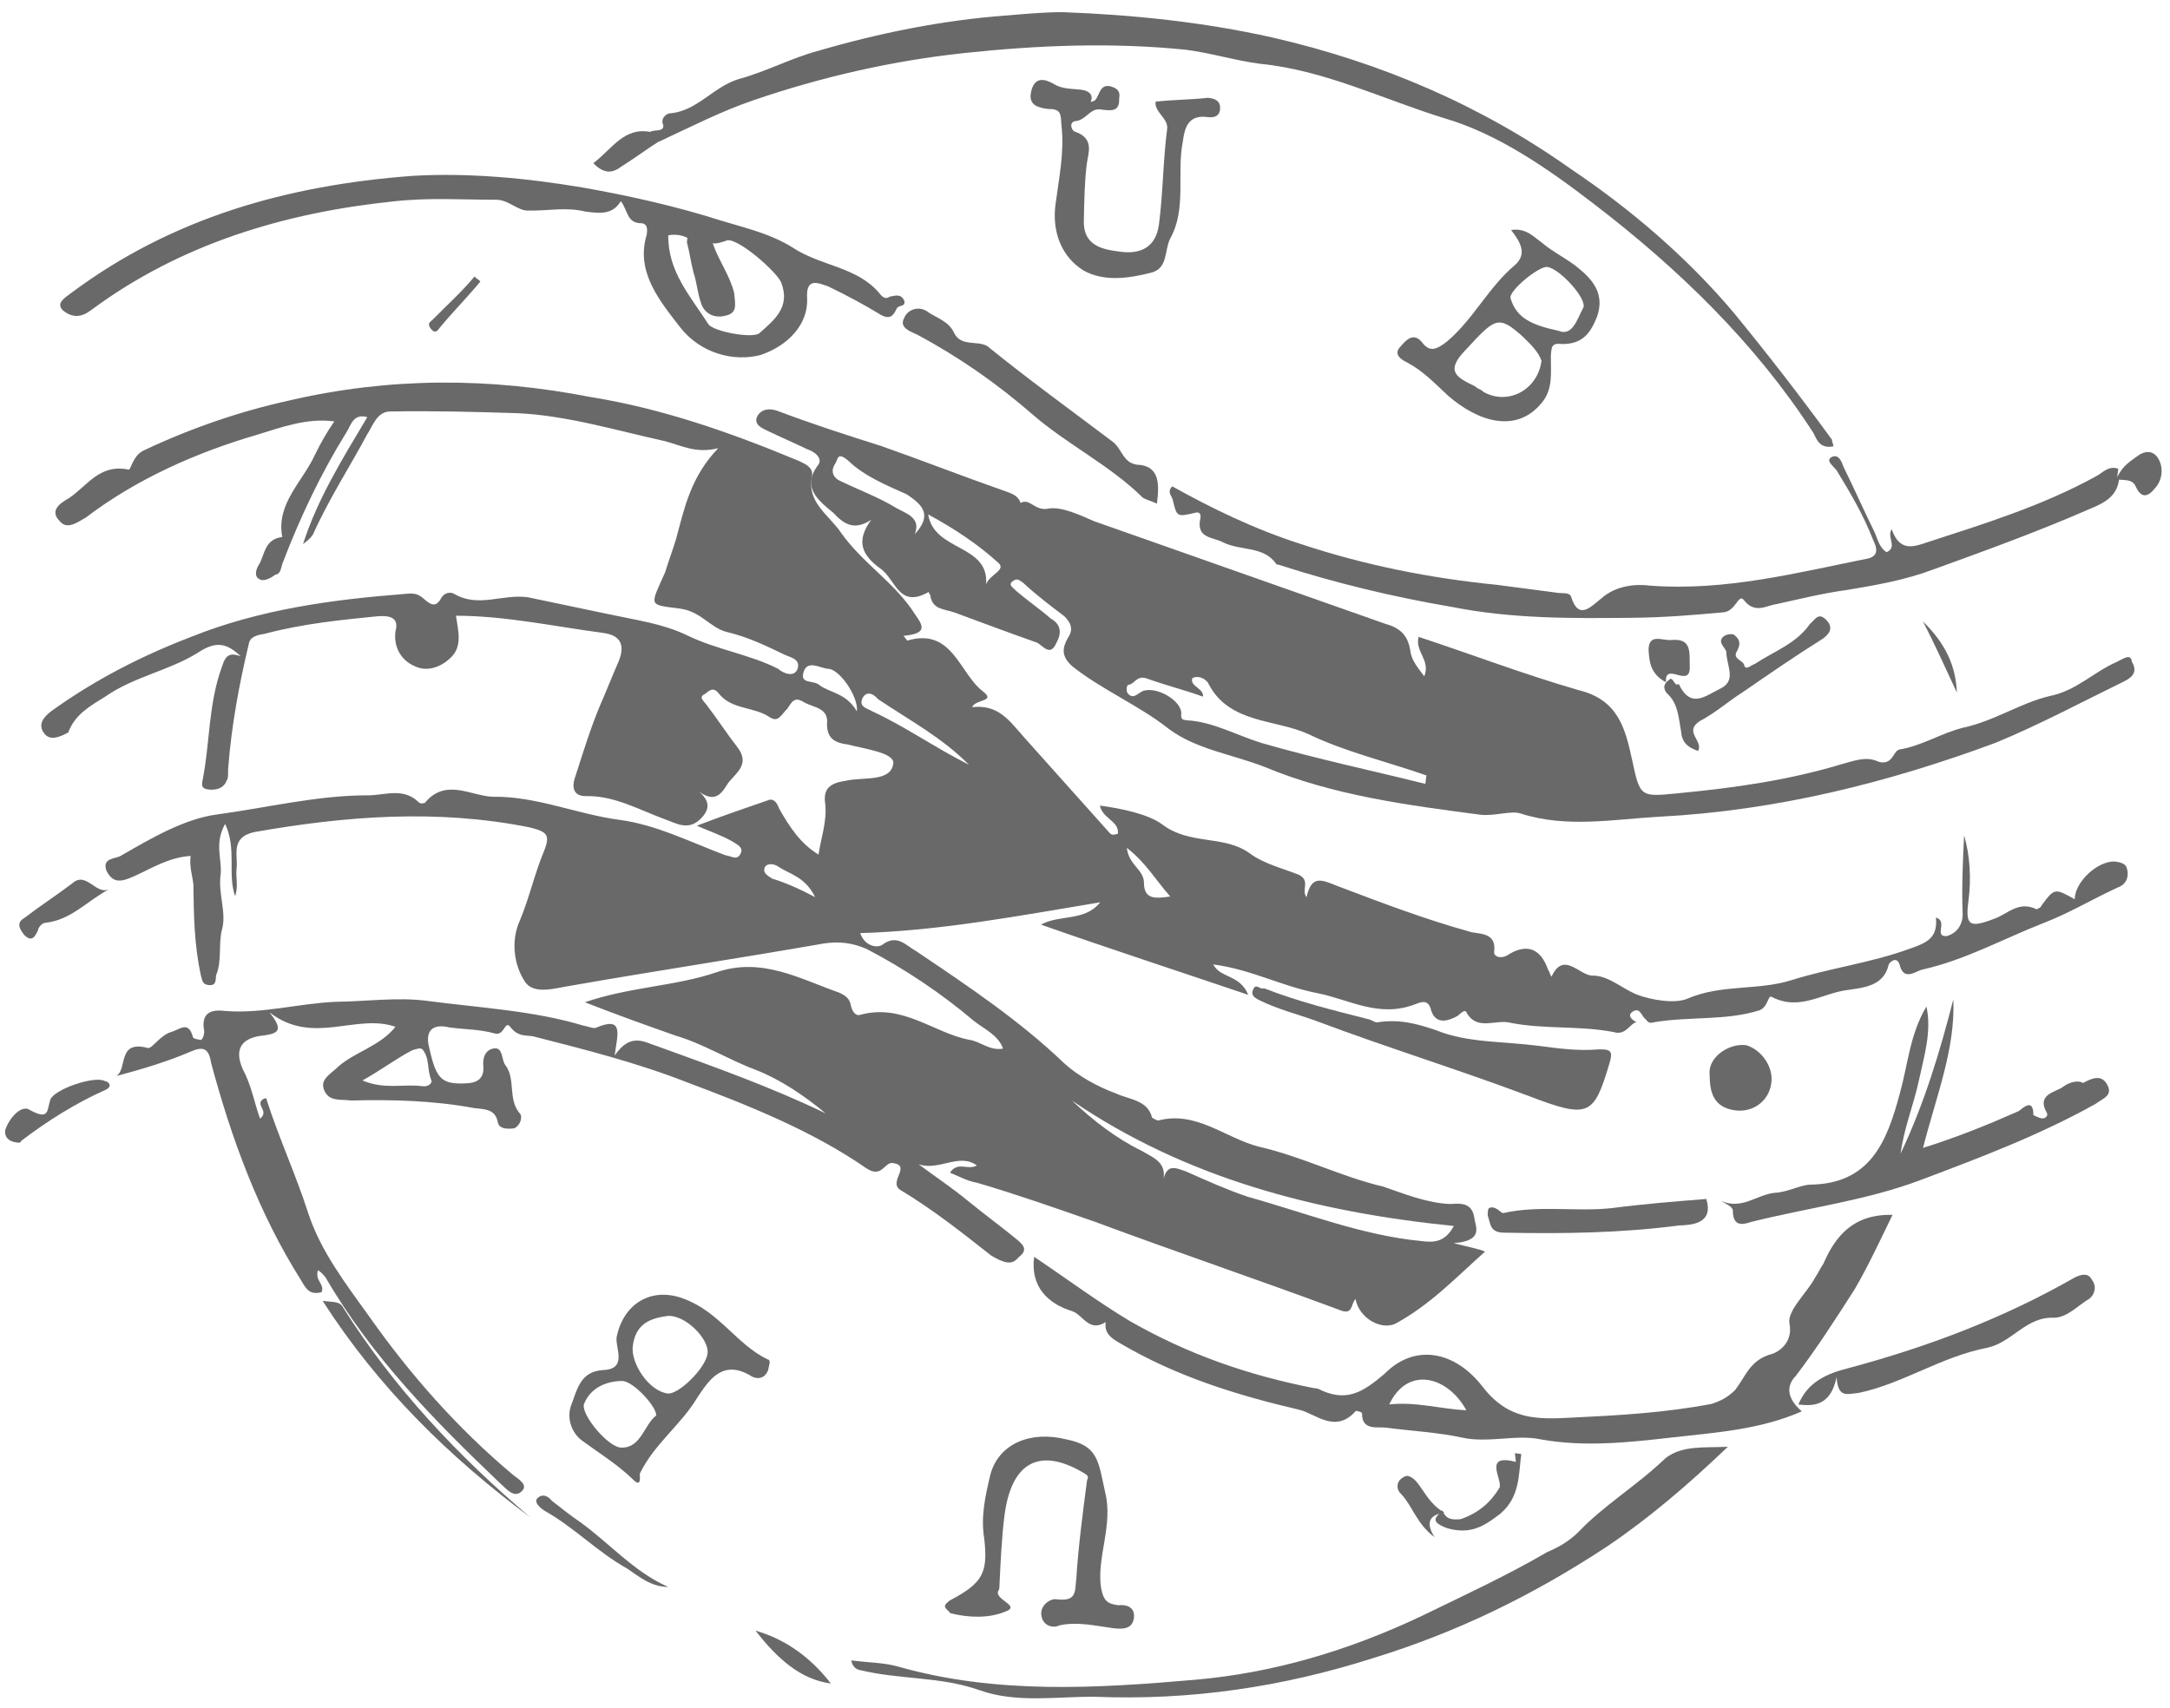 <svg width="155" height="122" viewBox="0 0 155 122" fill="none" xmlns="http://www.w3.org/2000/svg" opacity="0.7">
<path d="M72.783 89.795C73.471 89.271 73.054 88.909 72.638 88.548C71.521 87.633 70.252 86.699 69.135 85.785C68.018 84.871 66.882 84.107 65.613 83.173C67.093 83.674 68.507 82.325 69.776 83.259C69.109 83.632 68.428 82.929 67.853 83.774C68.441 84.005 69.162 84.407 69.77 84.487C72.598 85.319 75.407 86.302 78.216 87.285C83.965 89.421 89.887 91.427 95.636 93.564C96.661 94.006 96.456 93.211 96.819 92.799C97.097 94.216 98.69 95.04 99.681 94.556C102.179 93.195 103.977 91.282 106.078 89.409C105.49 89.179 105.034 89.119 103.838 88.808C106.025 88.635 105.384 87.63 105.311 87.006C105.146 85.91 104.366 85.961 103.586 86.012C101.895 85.943 100.282 85.271 98.802 84.769C95.801 84.068 93.052 82.633 89.9 81.912C87.507 81.29 85.445 79.331 82.723 80.048C82.571 80.028 82.286 79.837 82.286 79.837C81.989 78.57 80.601 78.541 79.729 78.119C78.4 77.638 76.96 76.835 75.995 75.94C72.836 72.916 69.141 70.435 65.447 67.954C64.727 67.552 64.066 66.698 63.035 67.484C62.691 67.745 61.779 67.626 61.442 66.66C67.185 66.494 72.895 65.401 78.585 64.46C77.475 65.85 75.691 65.308 74.356 66.054C79.233 67.769 83.978 69.314 89.159 71.069C88.578 69.611 87.15 69.884 86.661 68.898C89.397 69.258 91.558 70.463 94.122 70.953C96.383 71.403 98.524 72.759 101.134 71.721C101.458 71.61 101.954 71.368 102.178 72.011C102.476 73.278 103.447 72.945 104.115 72.573C104.287 72.442 104.65 72.029 104.762 72.351C105.516 73.678 106.871 72.781 107.915 73.072C110.327 73.542 112.838 73.258 115.251 73.728C116.143 73.999 116.414 73.114 116.889 73.023C116.889 73.023 116.017 72.601 116.685 72.228C117.18 71.986 117.253 72.61 117.537 72.801C117.669 72.972 117.801 73.142 118.125 73.031C120.656 72.596 123.24 72.936 125.659 72.179C126.307 71.957 126.274 71.032 126.558 71.222C128.587 72.257 130.153 70.927 132.037 70.714C133.14 70.552 134.548 70.43 134.898 68.941C134.918 68.79 135.453 68.246 135.678 68.89C135.975 70.157 136.854 69.351 137.33 69.26C140.357 68.583 143.027 67.092 145.961 65.942C147.752 65.256 149.431 64.249 151.241 63.412C151.889 63.19 152.12 62.606 151.896 61.963C151.783 61.641 151.327 61.581 151.023 61.541C149.787 61.532 148.201 63.013 148.195 64.24C146.754 63.437 146.754 63.437 145.816 64.695C145.796 64.846 145.472 64.957 145.472 64.957C144.163 64.325 143.417 65.301 142.445 65.634C140.654 66.32 140.37 66.129 140.608 64.318C140.806 62.809 140.72 61.109 140.291 59.671C140.205 61.502 140.119 63.333 140.185 65.183C140.238 65.958 139.835 66.673 139.035 66.875C138.103 66.906 139.174 65.818 138.282 65.547C138.407 66.946 137.74 67.318 136.445 67.762C133.682 68.781 130.695 69.156 127.952 70.024C125.534 70.781 122.969 70.29 120.511 71.349C119.692 71.702 118.02 71.482 116.843 71.021C115.819 70.579 114.854 69.685 113.77 69.696C112.838 69.727 111.688 67.888 110.823 69.769C110.69 69.599 110.71 69.448 110.578 69.277C110.016 67.668 108.972 67.377 107.617 68.274C107.122 68.516 106.686 68.305 106.725 68.003C106.923 66.494 105.496 66.767 104.908 66.536C101.775 65.664 98.682 64.491 95.589 63.317C94.413 62.855 93.693 62.454 93.323 64.094C92.926 63.581 93.633 62.906 92.761 62.485C91.585 62.023 90.236 61.693 89.252 60.949C87.414 59.633 84.996 60.39 83.026 58.903C82.041 58.16 80.085 57.749 78.565 57.55C78.75 58.495 79.966 58.655 79.847 59.56C79.523 59.671 79.371 59.651 79.239 59.48C77.217 57.219 75.195 54.958 73.172 52.697C72.095 51.481 71.322 50.304 69.438 50.518C69.67 49.934 71.19 50.134 70.205 49.39C68.52 48.094 68.024 44.806 64.806 45.764C64.806 45.764 64.673 45.593 64.541 45.423C66.577 45.229 65.744 44.506 65.103 43.501C63.669 41.47 61.528 40.114 60.093 38.084C59.188 36.737 57.595 35.914 58.005 33.972C58.084 33.368 57.496 33.138 57.06 32.927C52.222 30.91 47.345 29.195 42.197 28.365C34.96 26.954 27.849 26.941 20.672 28.608C17.17 29.375 13.607 30.596 10.31 32.159C9.49 32.511 9.352 33.568 9.2 33.548C7.091 33.117 6.265 34.697 4.911 35.594C4.243 35.967 3.556 36.491 4.237 37.194C4.765 37.878 5.453 37.354 6.12 36.981C9.728 34.231 13.998 32.336 18.339 31.064C20.11 30.529 21.901 29.843 23.877 30.103C23.302 30.949 22.899 31.663 22.476 32.529C21.611 34.411 19.701 36.002 20.163 38.365C18.908 38.507 18.921 39.584 18.518 40.298C18.326 40.58 18.095 41.164 18.531 41.374C18.815 41.565 19.311 41.323 19.655 41.062C20.131 40.971 20.038 40.498 20.25 40.065C21.426 36.996 22.926 33.816 24.69 30.977C25.074 30.414 25.192 29.508 26.237 29.799C24.452 32.788 22.688 35.627 21.644 38.867C21.988 38.605 22.159 38.474 22.351 38.192C23.448 35.727 25.001 33.321 26.23 31.026C26.613 30.462 26.904 29.426 27.836 29.395C30.936 29.342 33.863 29.419 36.943 29.517C40.478 29.674 44.047 30.757 47.504 31.518C48.7 31.829 49.704 32.421 51.304 32.017C49.334 34.061 48.885 36.305 48.284 38.528C48.013 39.414 47.781 39.997 47.51 40.883C46.413 43.348 46.281 43.178 48.561 43.477C50.081 43.677 50.703 44.833 51.899 45.144C53.399 45.494 54.708 46.127 56.016 46.759C56.452 46.97 57.212 47.069 56.961 47.804C56.73 48.388 55.99 48.137 55.573 47.775C53.544 46.741 51.264 46.442 49.083 45.388C47.339 44.544 45.363 44.285 43.559 43.894C41.602 43.484 39.646 43.074 37.69 42.663C35.866 42.423 34.187 43.431 32.462 42.437C32.178 42.246 31.702 42.337 31.491 42.77C31.088 43.484 30.672 43.123 30.255 42.761C29.839 42.399 29.535 42.359 28.907 42.43C23.752 42.828 18.558 43.527 13.661 45.493C10.079 46.865 6.761 48.578 3.688 50.784C3.173 51.177 2.638 51.721 3.166 52.404C3.563 52.917 4.21 52.695 4.878 52.322C5.36 51.004 6.523 50.389 7.535 49.755C9.577 48.334 12.108 47.899 14.13 46.63C15.485 45.733 16.225 45.984 17.19 46.878C16.45 46.627 16.126 46.738 15.855 47.624C14.89 50.26 14.989 53.036 14.5 55.582C14.461 55.884 14.249 56.316 14.857 56.396C15.313 56.456 15.941 56.385 16.172 55.801C16.364 55.52 16.252 55.198 16.311 54.745C16.536 51.858 17.084 48.86 17.765 46.033C17.844 45.429 18.472 45.358 18.948 45.267C21.671 44.55 24.334 44.286 26.997 44.022C27.777 43.971 28.537 44.07 28.246 45.107C28.107 46.163 28.596 47.148 29.621 47.59C30.493 48.012 31.465 47.679 32.172 47.004C33.051 46.198 32.733 45.082 32.568 43.986C36.124 43.992 39.58 44.753 43.076 45.213C44.292 45.372 44.669 46.036 44.206 47.203C43.764 48.22 43.301 49.387 42.858 50.403C42.184 52.003 41.642 53.774 41.12 55.394C40.889 55.978 40.77 56.883 41.854 56.872C43.869 56.83 45.594 57.824 47.511 58.536C48.251 58.787 49.104 59.36 49.983 58.554C50.69 57.879 50.769 57.276 49.936 56.552C51.205 57.487 51.648 56.47 52.031 55.907C52.586 55.212 53.597 54.577 52.672 53.381C51.879 52.356 51.238 51.351 50.445 50.325C50.181 49.984 49.896 49.793 50.392 49.551C50.564 49.42 50.927 49.007 51.324 49.52C52.249 50.716 53.829 50.463 54.965 51.226C55.534 51.608 55.745 51.175 56.109 50.762C56.452 50.5 56.571 49.595 57.424 50.167C58.144 50.569 59.228 50.558 59.069 51.765C59.102 52.691 59.519 53.052 60.583 53.192C61.779 53.503 63.907 53.782 63.808 54.537C63.63 55.895 61.673 55.484 60.398 55.778C59.294 55.94 58.779 56.332 58.944 57.429C59.089 58.676 58.607 59.994 58.468 61.05C57.179 60.267 56.406 59.091 55.653 57.764C55.54 57.442 55.296 56.949 54.8 57.191C53.181 57.746 51.562 58.301 49.771 58.987C50.795 59.428 51.536 59.679 52.256 60.081C52.54 60.272 53.128 60.502 52.917 60.935C52.686 61.519 52.269 61.157 51.813 61.097C49.309 60.154 46.843 58.909 44.259 58.57C41.219 58.17 38.298 56.866 35.199 56.919C33.659 56.87 31.822 55.554 30.348 57.356C30.348 57.356 30.024 57.468 29.892 57.297C28.795 56.231 27.48 56.826 26.244 56.817C22.689 56.811 19.014 57.71 15.551 58.176C13.192 58.48 10.846 59.861 8.672 61.11C8.328 61.372 7.264 61.232 7.601 62.197C8.09 63.183 8.738 62.961 9.557 62.608C10.872 62.013 12.055 61.248 13.615 61.145C13.516 61.9 13.741 62.543 13.813 63.167C13.84 65.32 13.866 67.472 14.349 69.685C14.461 70.007 14.421 70.308 14.877 70.368C15.485 70.448 15.393 69.975 15.432 69.674C15.875 68.657 15.578 67.39 15.869 66.354C16.179 65.166 15.578 63.859 15.756 62.501C15.895 61.445 15.274 60.289 16.08 58.859C16.926 60.659 16.232 62.41 16.794 64.019C17.045 63.285 16.82 62.641 16.899 62.037C17.018 61.132 16.417 59.825 18.168 59.441C24.658 58.298 31.22 57.778 37.849 59.109C39.045 59.42 39.329 59.611 38.867 60.778C38.193 62.378 37.803 64.169 37.129 65.769C36.474 67.218 36.712 68.938 37.486 70.114C38.127 71.12 39.746 70.565 40.85 70.403C46.864 69.35 52.858 68.449 58.871 67.397C59.975 67.235 60.887 67.355 61.911 67.796C64.661 69.232 67.218 70.95 69.584 72.949C70.285 73.502 71.309 73.943 71.646 74.909C70.695 75.091 70.014 74.387 69.254 74.287C66.69 73.797 64.496 71.667 61.449 72.495C61.125 72.606 60.861 72.264 60.768 71.791C60.676 71.318 60.392 71.127 59.955 70.917C57.147 69.934 54.417 68.347 51.179 69.457C48.265 70.456 45.013 70.489 41.775 71.599C44.128 72.522 46.196 73.254 48.265 73.986C50.201 74.548 52.058 75.713 53.975 76.425C55.739 77.117 57.444 78.262 58.977 79.538C55.052 77.641 50.915 76.177 46.93 74.732C46.038 74.461 45.053 73.718 43.903 75.409C44.101 73.9 44.584 72.582 42.621 73.398C42.449 73.529 42.013 73.319 41.709 73.279C38.14 72.196 34.3 71.999 30.5 71.499C28.372 71.22 26.165 71.544 23.997 71.566C21.354 71.68 18.783 72.416 16.179 72.228C15.115 72.088 14.316 72.29 14.593 73.708C14.573 73.859 14.534 74.161 14.362 74.292C14.21 74.272 13.754 74.212 13.774 74.061C13.457 72.945 12.921 73.488 12.274 73.71C11.474 73.912 10.879 74.909 10.575 74.869C8.335 74.268 9.141 76.369 8.302 76.873C10.225 76.358 11.996 75.823 13.635 75.117C14.454 74.764 14.911 74.824 15.076 75.921C16.53 81.331 18.46 86.65 21.533 91.506C21.91 92.169 22.174 92.511 22.974 92.309C23.205 91.725 22.465 91.475 22.716 90.74C23 90.931 23.132 91.102 23.264 91.272C26.542 96.922 31.043 101.505 35.715 105.956C36.132 106.318 36.661 107.001 37.176 106.609C37.863 106.085 36.991 105.663 36.575 105.302C32.675 102.026 29.311 98.207 26.443 94.146C24.745 91.774 22.894 89.382 22.015 86.657C21.136 83.932 19.933 81.317 19.054 78.592C19.074 78.441 18.922 78.421 18.75 78.552C18.235 78.945 19.259 79.387 18.572 79.91C18.122 78.623 17.957 77.527 17.336 76.371C16.622 74.742 17.481 74.087 18.889 73.965C19.993 73.803 20.184 73.521 19.259 72.325C22.345 74.726 25.438 72.37 28.247 73.352C27.137 74.742 25.385 75.126 24.163 76.193C23.627 76.737 22.808 77.09 23.165 77.904C23.522 78.719 24.321 78.517 25.081 78.617C28.029 78.543 30.956 78.621 33.825 79.151C34.585 79.251 35.365 79.2 35.55 80.145C35.642 80.618 36.098 80.678 36.726 80.607C37.222 80.365 37.301 79.761 37.169 79.59C36.224 78.545 36.878 77.096 36.085 76.071C35.821 75.729 35.939 74.823 35.312 74.894C34.684 74.966 34.453 75.549 34.525 76.173C34.578 76.947 34.215 77.36 33.283 77.391C31.571 77.473 31.155 77.112 30.672 74.899C30.355 73.783 30.758 73.068 32.106 73.399C33.17 73.539 34.254 73.528 35.298 73.818C36.038 74.069 36.045 72.842 36.442 73.354C36.97 74.038 37.446 73.947 38.054 74.027C41.795 74.978 45.535 75.93 49.064 77.315C53.486 78.97 58.039 80.797 61.866 83.448C63.002 84.212 63.161 83.004 63.769 83.084C65.137 83.264 63.438 84.422 64.291 84.995C66.584 86.371 68.686 88.028 70.787 89.686C72.076 90.469 72.42 90.207 72.783 89.795ZM103.844 87.581C103.23 88.728 102.45 88.779 101.538 88.659C97.262 88.251 93.297 86.656 89.12 85.493C87.64 84.992 86.179 84.339 84.719 83.687C83.978 83.436 83.258 83.035 83.06 84.544C83.41 83.055 82.518 82.784 81.513 82.192C79.769 81.348 78.083 80.052 76.57 78.625C84.659 84.14 93.924 86.585 103.844 87.581ZM83.588 64.043C82.484 64.205 81.704 64.256 81.711 63.029C81.678 62.103 80.634 61.813 80.488 60.566C81.889 61.671 82.511 62.827 83.588 64.043ZM58.514 48.929C58.098 48.567 57.126 48.9 57.397 48.015C57.668 47.129 58.521 47.702 59.129 47.782C59.909 47.731 61.343 49.761 61.204 50.818C60.45 49.49 59.215 49.482 58.514 48.929ZM62.288 50.806C62.004 50.616 61.244 50.516 61.647 49.801C62.03 49.237 62.578 49.77 62.711 49.941C64.984 51.468 67.297 52.693 69.207 54.632C66.742 53.387 64.621 51.88 62.288 50.806ZM55.151 62.764C54.867 62.573 54.43 62.362 54.642 61.929C54.833 61.647 55.289 61.707 55.574 61.898C56.426 62.471 57.49 62.61 58.224 64.088C57.067 63.476 56.043 63.034 55.151 62.764ZM30.163 77.595C28.796 77.416 27.5 77.86 25.888 77.187C27.223 76.442 28.253 75.656 29.417 75.041C29.741 74.93 30.064 74.819 30.197 74.99C30.725 75.674 30.474 76.408 30.831 77.223C30.791 77.524 30.468 77.635 30.163 77.595Z" fill="#2B2A29"/>
<path d="M151.195 47.288C149.556 47.993 148.293 49.363 146.39 49.727C144.315 50.222 142.445 51.511 140.218 51.986C138.618 52.39 137.264 53.287 135.684 53.54C135.208 53.631 135.222 54.707 134.177 54.416C133.305 53.995 132.486 54.348 131.686 54.55C127.82 55.73 123.881 56.288 119.81 56.674C117.147 56.938 117.147 56.938 116.572 54.253C116.089 52.04 115.587 49.979 112.739 49.297C108.866 48.175 105.185 46.77 101.332 45.496C101.041 46.533 102.198 47.145 101.735 48.313C101.206 47.629 100.81 47.117 100.737 46.493C100.572 45.397 100.023 44.864 98.979 44.574C92.033 42.126 85.088 39.678 78.142 37.231C77.117 36.789 75.809 36.157 74.857 36.339C73.906 36.521 73.569 35.556 72.901 35.929C72.676 35.285 72.068 35.205 71.48 34.974C68.671 33.991 65.731 32.838 62.922 31.855C60.397 31.062 58.025 30.29 55.52 29.347C54.78 29.096 54.284 29.338 54.073 29.771C53.841 30.355 54.429 30.586 54.866 30.796C55.738 31.218 56.762 31.66 57.635 32.081C58.375 32.332 58.772 32.844 58.408 33.257C57.278 34.797 58.395 35.712 59.512 36.626C60.325 37.5 61.045 37.902 62.228 37.136C61.098 38.676 61.587 39.662 62.856 40.596C63.993 41.359 64.171 43.532 66.345 42.282C66.326 42.433 66.478 42.453 66.458 42.604C66.643 43.55 67.422 43.498 68.163 43.749C70.079 44.462 71.996 45.174 74.064 45.906C74.501 46.117 75.009 46.951 75.452 45.935C75.855 45.22 75.783 44.597 75.062 44.195C74.23 43.471 73.377 42.899 72.544 42.176C72.412 42.005 71.976 41.794 72.32 41.532C72.663 41.27 72.795 41.441 73.08 41.632C74.044 42.526 75.029 43.27 76.014 44.013C76.562 44.545 76.655 45.018 76.272 45.582C75.869 46.297 75.789 46.9 76.622 47.623C78.724 49.281 81.361 50.395 83.462 52.053C85.431 53.539 88.016 53.879 90.368 54.802C95.206 56.819 100.526 57.518 105.694 58.197C106.758 58.337 107.901 57.873 108.641 58.123C111.906 59.166 115.237 58.529 118.508 58.345C126.915 57.914 134.911 55.894 142.551 53.06C145.657 51.779 148.65 50.177 151.624 48.726C152.12 48.484 152.787 48.111 152.278 47.276C152.206 46.653 151.69 47.046 151.195 47.288ZM65.341 38.159C65.803 36.992 64.759 36.701 64.039 36.3C62.75 35.516 61.422 35.035 60.113 34.402C59.525 34.172 59.28 33.679 59.664 33.115C59.855 32.833 59.783 32.21 60.615 32.933C61.712 33.998 63.325 34.671 64.785 35.323C65.922 36.087 66.603 36.79 65.341 38.159ZM70.436 41.745C70.661 38.858 66.722 39.415 66.299 36.75C68.176 37.764 69.881 38.909 71.262 40.165C71.963 40.718 70.687 41.011 70.436 41.745ZM101.808 55.998C97.915 55.026 94.003 54.205 90.13 53.082C88.346 52.541 86.621 51.547 84.777 51.458C84.473 51.418 84.321 51.398 84.381 50.945C84.348 50.02 82.623 49.026 81.651 49.359C81.327 49.47 80.944 50.033 80.548 49.521C80.415 49.35 80.475 48.897 80.627 48.917C81.103 48.826 81.182 48.222 81.922 48.473C83.251 48.955 84.599 49.285 85.927 49.767C86.006 49.163 84.942 49.023 85.174 48.44C85.669 48.198 86.238 48.58 86.35 48.901C87.837 51.706 91.128 51.371 93.461 52.445C96.078 53.71 99.079 54.411 101.887 55.394C101.848 55.696 101.828 55.847 101.808 55.998Z" fill="#2B2A29"/>
<path d="M53.794 7.169C58.652 5.504 63.754 4.332 68.928 3.784C74.103 3.236 79.39 3.009 84.73 3.557C86.554 3.797 88.186 4.318 90.01 4.558C94.59 5.006 98.8 7.094 103.109 8.427C106.981 9.55 110.524 12.011 113.894 14.603C119.935 19.234 125.42 24.56 129.531 30.933C129.775 31.426 130 32.069 130.952 31.887C130.972 31.736 130.839 31.566 130.859 31.415C128.632 28.359 126.253 25.283 123.854 22.358C120.51 18.389 116.478 14.942 112.216 12.08C105.851 7.56 98.681 4.468 90.876 2.676C85.919 1.564 80.883 1.056 75.96 0.87C74.724 0.861 73.317 0.983 71.909 1.105C67.382 1.432 62.776 2.362 58.434 3.634C56.511 4.148 54.68 5.136 52.757 5.651C50.986 6.186 49.836 7.877 47.952 8.09C47.648 8.05 47.133 8.443 47.377 8.936C47.45 9.559 46.426 9.118 46.366 9.57C46.651 9.761 46.935 9.952 47.067 10.123C49.373 9.044 51.528 7.946 53.794 7.169Z" fill="#2B2A29"/>
<path d="M128.257 98.31C129.751 96.357 131.112 94.233 132.473 92.109C133.471 90.398 134.337 88.516 135.183 86.785C132.407 86.728 131.125 88.248 130.24 90.281C130.048 90.562 129.836 90.995 129.645 91.277C129.03 92.424 127.636 93.623 127.821 94.568C128.098 95.986 126.935 96.601 126.611 96.712C125.012 97.116 124.702 98.303 123.955 99.28C123.42 99.823 122.924 100.065 122.276 100.287C118.945 100.924 115.674 101.109 112.251 101.273C109.759 101.406 107.744 101.448 105.893 99.056C103.911 96.493 101.042 95.963 98.901 98.138C97.335 99.467 96.152 100.233 94.123 99.199C93.971 99.179 93.819 99.159 93.819 99.159C89.147 98.238 84.858 96.754 80.688 94.364C78.394 92.988 76.141 91.31 73.867 89.784C73.59 91.896 74.819 93.132 76.603 93.674C77.344 93.924 77.793 95.212 78.976 94.446C78.877 95.2 79.293 95.562 80.013 95.964C84.032 98.334 88.341 99.667 92.841 100.719C94.037 101.03 95.399 102.436 96.853 100.785C96.853 100.785 97.309 100.845 97.289 100.996C97.282 102.223 98.406 101.91 99.014 101.99C100.838 102.23 102.681 102.319 104.486 102.709C106.29 103.1 108.385 102.454 110.037 102.824C113.209 103.394 116.348 103.039 119.487 102.684C122.627 102.329 125.746 102.125 128.7 100.824C127.451 99.739 127.722 98.853 128.257 98.31ZM99.232 100.33C100.52 97.583 103.369 98.264 104.743 100.747C102.9 100.659 101.115 100.117 99.232 100.33Z" fill="#2B2A29"/>
<path d="M6.523 22.144C12.86 17.45 20.269 15.199 28.107 14.387C30.618 14.102 33.07 14.271 35.389 14.269C36.321 14.238 36.982 15.092 37.762 15.041C39.15 15.07 40.425 14.777 41.773 15.107C42.837 15.247 43.749 15.367 44.344 14.37C44.873 15.054 44.754 15.959 45.838 15.948C46.294 16.008 46.234 16.461 46.195 16.763C45.382 19.419 47.12 21.489 48.574 23.369C50.028 25.249 52.42 25.87 54.343 25.355C56.286 24.689 57.721 23.189 57.654 21.338C57.548 19.789 58.421 20.211 59.161 20.462C60.47 21.094 61.626 21.706 62.915 22.49C63.635 22.891 63.847 22.459 64.058 22.026C64.25 21.744 64.686 21.955 64.594 21.482C64.349 20.989 64.025 21.1 63.549 21.191C63.206 21.453 62.941 21.112 62.809 20.941C61.203 19.041 58.58 19.003 56.59 17.668C55.017 16.694 53.365 16.323 51.581 15.782C48.316 14.739 45.012 13.998 41.688 13.408C37.603 12.717 33.479 12.329 29.428 12.565C20.526 13.238 12.338 15.539 5.141 20.888C4.626 21.28 3.959 21.653 4.507 22.186C5.208 22.738 5.835 22.667 6.523 22.144ZM49.102 16.991C49.083 17.142 49.083 17.142 49.063 17.293C49.268 18.087 49.34 18.711 49.545 19.505C49.77 20.149 49.823 20.924 50.048 21.567C50.253 22.361 50.973 22.763 51.773 22.561C52.724 22.379 52.499 21.736 52.447 20.961C52.149 19.694 51.356 18.669 50.907 17.382C51.211 17.422 51.535 17.311 51.858 17.2C52.526 16.827 55.44 19.359 55.797 20.173C56.491 21.953 55.288 22.869 54.238 23.806C53.722 24.199 51.006 23.689 50.609 23.176C49.327 21.165 47.702 19.417 47.734 16.811C48.21 16.72 48.666 16.78 49.102 16.991Z" fill="#2B2A29"/>
<path d="M131.19 33.607C132.208 35.276 133.093 36.774 133.787 38.554C134.032 39.046 134.256 39.69 133.457 39.892C128.375 40.913 123.253 42.236 117.893 41.839C116.829 41.699 115.422 41.821 114.371 42.758C113.684 43.281 112.765 44.389 112.223 42.629C112.111 42.307 111.635 42.398 111.331 42.358C109.811 42.158 108.443 41.979 106.923 41.779C102.191 41.311 97.519 40.39 92.925 38.866C89.661 37.823 86.608 36.347 83.726 34.741C83.362 35.154 83.647 35.344 83.759 35.666C84.056 36.933 84.056 36.933 85.332 36.641C85.656 36.529 85.788 36.7 85.748 37.002C85.398 38.491 86.654 38.349 87.374 38.751C88.683 39.383 90.282 38.979 91.187 40.326L91.339 40.346C95.344 41.64 99.541 42.652 103.625 43.342C107.993 44.222 112.329 44.178 116.664 44.133C118.832 44.111 121.019 43.938 123.055 43.745C123.987 43.714 124.165 42.355 124.561 42.868C125.355 43.893 126.214 43.239 126.841 43.168C128.593 42.784 130.192 42.38 131.924 42.147C133.979 41.803 136.034 41.458 138.149 40.662C141.883 39.31 145.617 37.958 149.39 36.305C150.534 35.841 151.221 35.317 151.36 34.261C151.816 34.321 152.291 34.23 152.536 34.722C152.893 35.537 153.349 35.597 153.904 34.902C154.439 34.358 154.558 33.453 154.181 32.79C153.805 32.126 153.177 32.197 152.661 32.59C152.146 32.983 151.65 33.225 151.227 34.09C151.247 33.939 151.287 33.637 151.307 33.486C150.566 33.236 150.183 33.8 149.688 34.041C145.855 36.148 141.665 37.439 137.627 38.751C136.655 39.084 135.684 39.417 135.122 37.808C134.739 38.372 135.571 39.095 134.752 39.448C134.184 39.066 134.111 38.443 133.866 37.95C133.133 36.472 132.419 34.843 131.685 33.365C131.573 33.044 131.348 32.4 130.853 32.642C130.357 32.884 130.925 33.265 131.19 33.607Z" fill="#2B2A29"/>
<path d="M112.72 109.471C112.013 110.145 111.346 110.518 110.526 110.871C107.513 112.624 104.387 114.056 101.413 115.507C96.305 117.906 90.991 119.511 85.361 119.999C78.322 120.61 71.152 121.05 64.147 119.055C63.102 118.764 62.019 118.775 60.803 118.616C60.895 119.088 61.179 119.279 61.483 119.319C64.332 120 67.147 119.756 69.956 120.739C72.612 121.702 75.619 121.176 78.243 121.214C85.01 121.489 91.632 120.516 98.089 118.448C104.05 116.621 109.502 113.96 114.749 110.505C117.802 108.45 120.591 106.053 123.42 103.354C121.708 103.436 120.188 103.237 118.985 104.153C116.864 106.177 114.518 107.558 112.72 109.471Z" fill="#2B2A29"/>
<path d="M147.362 77.639C146.847 78.032 145.439 78.154 146.193 79.481C146.325 79.652 146.133 79.934 145.829 79.894C145.677 79.874 145.241 79.663 145.241 79.663C145.248 78.436 144.54 79.111 144.197 79.373C142.062 80.32 139.776 81.248 137.357 82.005C138.308 78.292 139.676 74.941 139.524 71.391C138.573 75.103 137.469 78.796 135.758 82.409C135.995 80.598 136.67 78.998 137.059 77.207C137.449 75.416 137.991 73.645 137.601 71.906C136.412 73.898 136.286 76.031 135.705 78.104C134.793 81.515 133.616 84.584 129.281 84.628C128.501 84.679 127.662 85.183 126.73 85.214C125.475 85.356 124.404 86.444 122.943 85.791C123.228 85.982 123.816 86.213 123.776 86.515C123.789 87.591 124.417 87.52 125.065 87.298C129.063 86.288 133.306 85.771 137.212 84.288C141.441 82.695 145.671 81.101 149.675 78.864C150.191 78.472 150.991 78.269 150.482 77.435C150.105 76.772 149.457 76.994 148.79 77.366C148.506 77.176 147.878 77.247 147.362 77.639Z" fill="#2B2A29"/>
<path d="M78.93 106.567C78.447 104.355 78.434 103.278 76.174 102.828C73.63 102.187 71.343 103.114 70.742 105.338C70.391 106.827 70.041 108.316 70.299 109.885C70.59 112.379 70.187 113.094 67.861 114.324C67.689 114.454 67.517 114.585 67.497 114.736C67.477 114.887 67.761 115.078 67.894 115.249C69.242 115.579 70.63 115.608 71.773 115.144C73.068 114.701 70.808 114.25 71.363 113.556L71.383 113.405C71.469 111.574 71.555 109.743 71.753 108.234C72.268 104.31 74.403 103.363 77.549 105.311C77.833 105.502 77.661 105.633 77.641 105.784C77.344 108.047 77.027 110.462 76.881 112.745C76.762 113.651 76.967 114.445 75.447 114.246C74.991 114.186 74.304 114.709 74.377 115.333C74.43 116.107 75.17 116.358 75.665 116.116C76.941 115.823 78.289 116.154 79.505 116.314C80.265 116.413 80.893 116.342 80.992 115.588C81.091 114.833 80.503 114.603 79.875 114.674C79.115 114.574 78.831 114.383 78.646 113.438C78.315 111.245 79.544 108.95 78.93 106.567Z" fill="#2B2A29"/>
<path d="M114.953 75.992C115.224 75.106 115.092 74.936 114.16 74.967C112.752 75.089 111.384 74.909 109.864 74.709C107.432 74.39 104.789 74.503 102.588 73.6C101.108 73.099 99.912 72.788 98.332 73.041C98.18 73.021 97.896 72.83 97.744 72.81C95.2 72.169 92.655 71.528 90.303 70.605C89.979 70.716 89.734 70.223 89.523 70.656C89.311 71.089 89.596 71.279 90.032 71.49C91.34 72.123 92.688 72.453 94.017 72.935C99.026 74.821 104.227 76.425 109.237 78.311C113.506 79.947 113.85 79.685 114.953 75.992Z" fill="#2B2A29"/>
<path d="M77.242 6.411C76.634 6.331 75.854 6.382 75.286 6.001C74.566 5.599 73.958 5.519 73.687 6.405C73.396 7.441 73.984 7.672 74.896 7.792C75.828 7.76 75.769 8.213 75.821 8.988C76.04 10.858 75.63 12.8 75.392 14.611C75.134 16.573 75.828 18.353 77.401 19.327C78.842 20.13 80.573 19.897 82.173 19.493C83.448 19.2 83.151 17.933 83.574 17.067C84.783 14.924 84.036 12.369 84.485 10.126C84.624 9.069 84.895 8.184 86.263 8.364C86.871 8.444 87.215 8.182 87.142 7.558C87.049 7.085 86.594 7.025 86.29 6.986C85.034 7.128 83.798 7.119 82.542 7.261C82.443 8.015 83.468 8.457 83.368 9.211C83.071 11.475 83.078 13.779 82.781 16.042C82.562 17.702 81.419 18.166 80.051 17.986C78.835 17.826 77.315 17.627 77.421 15.645C77.447 14.267 77.474 12.889 77.632 11.682C77.731 10.927 78.174 9.911 76.846 9.429C76.542 9.389 76.317 8.746 76.793 8.655C77.573 8.604 77.844 7.718 78.604 7.818C79.364 7.918 79.972 7.998 79.939 7.072C79.978 6.771 80.018 6.469 79.582 6.258C78.557 5.816 78.59 6.742 78.227 7.155C78.227 7.155 78.055 7.285 77.903 7.266C78.115 6.833 77.85 6.491 77.242 6.411Z" fill="#2B2A29"/>
<path d="M54.815 97.105C52.634 96.051 51.391 93.739 48.886 92.796C46.534 91.873 44.511 93.142 44.042 95.537C43.943 96.291 44.829 97.789 43.117 97.871C41.405 97.954 41.227 99.312 40.764 100.479C40.493 101.365 40.831 102.33 41.531 102.882C42.8 103.817 44.089 104.6 45.186 105.665C45.867 106.369 45.681 105.423 45.701 105.272C46.759 103.109 48.629 101.819 49.818 99.826C50.585 98.699 51.583 96.988 53.724 98.344C54.16 98.555 54.636 98.464 54.867 97.88C54.907 97.578 55.118 97.145 54.815 97.105ZM44.399 103.413C43.468 103.444 41.465 101.032 41.716 100.297C42.179 99.13 43.322 98.666 44.406 98.655C45.186 98.604 46.944 100.523 46.864 101.127C46.005 101.782 45.787 103.442 44.399 103.413ZM47.69 99.547C46.322 99.367 45.04 97.357 45.199 96.149C45.417 94.489 46.54 94.177 47.644 94.014C48.9 93.872 50.677 95.641 50.539 96.697C50.4 97.754 48.45 99.647 47.69 99.547Z" fill="#2B2A29"/>
<path d="M103.327 24.421C102.64 24.945 102.144 25.187 101.616 24.503C100.955 23.649 100.4 24.343 100.036 24.756C99.501 25.3 100.069 25.682 100.505 25.892C101.662 26.505 102.475 27.379 103.44 28.273C105.521 30.082 108.33 31.065 110.187 28.699C110.934 27.723 110.769 26.627 110.775 25.399C110.835 24.947 110.742 24.474 111.502 24.574C113.042 24.622 113.617 23.777 114.08 22.61C114.582 21.14 113.941 20.135 112.824 19.221C111.991 18.498 110.967 18.056 110.134 17.333C109.566 16.951 109.037 16.267 107.933 16.43C108.594 17.284 109.103 18.118 108.224 18.924C106.314 20.515 105.237 22.83 103.327 24.421ZM105.951 27.989C105.819 27.818 105.515 27.778 105.383 27.608C104.074 26.975 103.202 26.554 104.636 25.053C106.797 22.727 106.988 22.446 108.786 24.063C109.335 24.596 109.883 25.129 110.108 25.772C109.83 27.885 107.676 28.983 105.951 27.989ZM110.524 19.072C111.436 19.192 113.458 21.453 113.075 22.017C112.672 22.732 112.341 24.07 111.317 23.628C109.513 23.238 108.337 22.776 107.907 21.338C107.662 20.846 109.916 18.992 110.524 19.072Z" fill="#2B2A29"/>
<path d="M68.156 23.792C67.799 22.978 66.907 22.707 66.338 22.325C65.638 21.773 64.818 22.126 64.587 22.709C64.184 23.424 65.076 23.695 65.512 23.905C68.546 25.532 71.235 27.42 73.734 29.591C76.232 31.761 79.285 33.236 81.611 35.538C81.895 35.728 82.199 35.769 82.636 35.979C82.814 34.621 82.821 33.394 81.453 33.214C80.217 33.205 80.204 32.129 79.503 31.576C76.549 29.346 73.443 27.096 70.508 24.715C69.788 24.314 68.645 24.777 68.156 23.792Z" fill="#2B2A29"/>
<path d="M149.418 91.418C149.173 90.926 148.698 91.017 148.202 91.258C143.186 94.13 137.813 96.188 132.044 97.733C130.445 98.136 129.129 98.731 128.455 100.331C129.671 100.491 130.775 100.329 131.185 98.387C131.291 99.936 131.958 99.563 132.738 99.512C135.917 98.855 138.646 96.911 141.977 96.274C143.728 95.89 144.746 94.028 146.742 94.137C147.673 94.106 148.4 93.28 149.24 92.776C149.583 92.514 149.815 91.931 149.418 91.418Z" fill="#2B2A29"/>
<path d="M107.492 88.06C111.656 88.147 115.839 88.082 119.93 87.545C120.862 87.514 122.421 87.412 121.879 85.652C119.692 85.825 117.504 85.998 115.145 86.302C112.634 86.586 109.918 86.076 107.367 86.662C107.215 86.642 106.95 86.3 106.646 86.26C106.19 86.201 106.303 86.522 106.263 86.824C106.488 87.468 106.408 88.071 107.492 88.06Z" fill="#2B2A29"/>
<path d="M122.797 49.237C121.806 49.721 120.755 50.657 119.909 48.858C119.565 49.12 119.532 48.194 119.169 48.607C118.825 48.869 118.786 49.171 119.05 49.513C119.883 50.236 119.896 51.312 120.081 52.258C120.134 53.032 120.55 53.394 121.29 53.645C121.694 52.93 120.233 52.278 121.416 51.512C122.579 50.897 123.458 50.092 124.469 49.457C126.339 48.167 128.21 46.878 130.232 45.608C130.747 45.216 130.959 44.783 130.41 44.25C129.862 43.718 129.63 44.301 129.287 44.563C128.328 45.973 126.709 46.527 125.355 47.424C125.031 47.535 124.667 47.948 124.575 47.475C124.462 47.153 123.702 47.053 124.086 46.49C124.297 46.057 124.337 45.755 123.92 45.394C123.788 45.223 123.312 45.314 123.141 45.445C122.625 45.837 123.194 46.219 123.306 46.541C123.319 47.617 124.112 48.642 122.797 49.237Z" fill="#2B2A29"/>
<path d="M126.525 77.359C126.684 76.151 125.758 74.955 124.714 74.665C123.498 74.505 121.972 75.532 122.117 76.779C122.13 77.856 122.276 79.103 123.948 79.323C125.164 79.482 126.347 78.717 126.525 77.359Z" fill="#2B2A29"/>
<path d="M24.527 93.434C24.282 92.941 23.806 93.032 23.046 92.933C27.025 99.135 32.094 104.099 37.87 108.388C32.722 104.028 28.109 99.124 24.527 93.434Z" fill="#2B2A29"/>
<path d="M7.482 77.226C6.762 76.824 3.848 77.823 3.596 78.557C3.345 79.292 3.55 80.086 2.11 79.283C1.541 78.901 0.642 79.858 0.371 80.743C0.312 81.196 0.576 81.538 1.184 81.618C1.336 81.638 1.488 81.658 1.508 81.507C3.398 80.067 5.42 78.797 7.555 77.849C8.051 77.607 7.786 77.266 7.482 77.226Z" fill="#2B2A29"/>
<path d="M2.711 66.467C2.75 66.166 3.094 65.904 3.246 65.924C5.129 65.711 6.24 64.321 7.898 63.465C6.887 64.099 6.213 62.169 5.162 63.105C4.131 63.891 2.948 64.656 1.746 65.573C1.078 65.946 1.475 66.459 1.739 66.8C2.288 67.333 2.499 66.9 2.711 66.467Z" fill="#2B2A29"/>
<path d="M103.032 107.891C102.497 108.435 102.153 108.696 103.329 109.158C105.114 109.699 106.145 108.914 107.176 108.128C108.57 106.93 108.464 105.381 108.662 103.872C108.51 103.852 108.358 103.832 108.206 103.812L108.279 104.435C105.887 103.814 107.341 105.694 107.109 106.277C106.515 107.274 105.636 108.079 104.34 108.523C103.713 108.594 103.257 108.534 103.032 107.891Z" fill="#2B2A29"/>
<path d="M39.416 107.21C39.152 106.868 38.716 106.657 38.352 107.07C38.161 107.352 38.577 107.714 38.861 107.905C41.022 109.11 42.648 110.858 44.809 112.063C45.662 112.636 46.495 113.359 47.73 113.368C45.245 112.274 43.507 110.203 41.386 108.697C40.818 108.315 40.117 107.763 39.416 107.21Z" fill="#2B2A29"/>
<path d="M44.357 11.916C45.368 11.281 46.228 10.627 47.239 9.992C46.955 9.801 46.67 9.61 46.538 9.439C44.582 9.029 43.756 10.609 42.381 11.656C43.062 12.36 43.67 12.44 44.357 11.916Z" fill="#2B2A29"/>
<path d="M101.274 105.971C101.01 105.63 100.593 105.268 100.25 105.53C99.754 105.772 99.675 106.375 100.091 106.737C100.904 107.611 101.201 108.878 102.47 109.813C101.829 108.807 102.06 108.224 103.164 108.062C102.16 107.469 101.803 106.655 101.274 105.971Z" fill="#2B2A29"/>
<path d="M59.349 120.267C57.763 118.216 55.905 117.051 53.969 116.49C55.555 118.54 57.221 119.987 59.349 120.267Z" fill="#2B2A29"/>
<path d="M30.777 23.487C31.041 23.829 31.213 23.698 31.405 23.416C32.323 22.309 33.394 21.221 34.312 20.114C34.18 19.943 34.028 19.923 33.896 19.752C32.977 20.86 31.927 21.796 30.856 22.884C30.684 23.015 30.512 23.146 30.777 23.487Z" fill="#2B2A29"/>
<path d="M119.394 45.72C118.766 45.791 117.761 45.199 117.755 46.426C117.807 47.2 117.841 48.126 118.997 48.738C118.891 47.189 120.781 49.279 120.695 47.58C120.682 46.503 120.801 45.598 119.394 45.72Z" fill="#2B2A29"/>
<path d="M137.349 44.394C138.215 46.043 138.929 47.672 139.775 49.472C139.709 47.621 138.995 45.992 137.349 44.394Z" fill="#2B2A29"/>
</svg>
